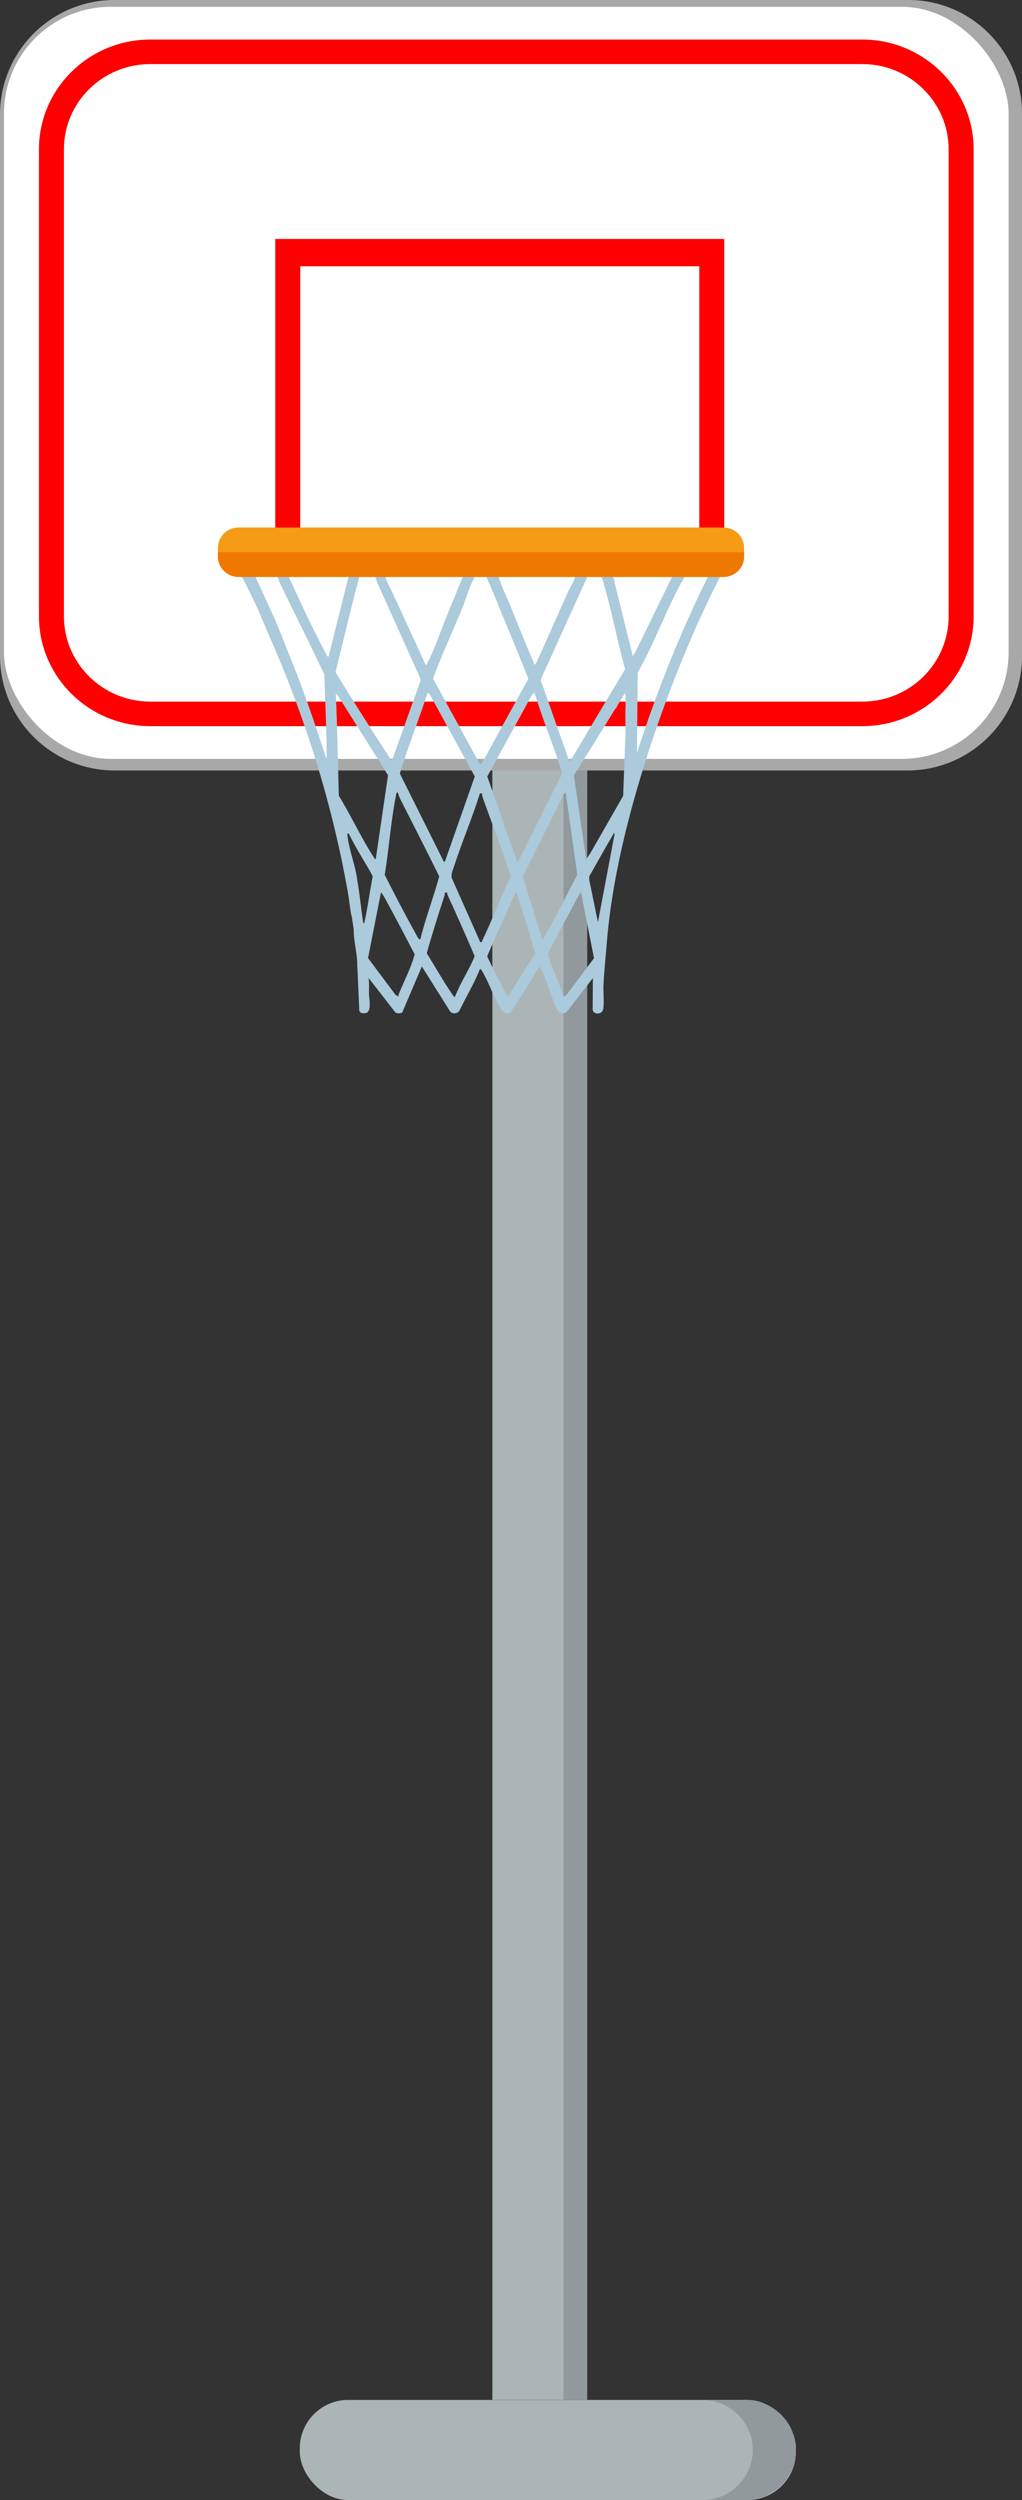 <?xml version="1.0" encoding="UTF-8"?>
<svg id="Camada_2" data-name="Camada 2" xmlns="http://www.w3.org/2000/svg" viewBox="0 0 90 220">
  <rect x="0" y="0" width="90" height="220" fill="#333333" stroke="none"/>
  <defs>
    <style>
      .cls-1 {
        fill: #abcadb;
      }

      .cls-2 {
        fill: #91999d;
      }

      .cls-3 {
        fill: #ef7900;
      }

      .cls-4 {
        fill: #a9a8a8;
      }

      .cls-5 {
        fill: #fff;
      }

      .cls-6 {
        fill: red;
      }

      .cls-7 {
        fill: #f59b15;
      }

      .cls-8 {
        fill: #acb5b6;
      }
    </style>
  </defs>
  <g id="Camada_1-2" data-name="Camada 1">
    <g id="cestabasquete_b">
      <rect class="cls-8" x="43.36" y="37.91" width="8.34" height="173.27"/>
      <rect class="cls-2" x="49.62" y="37.91" width="2.09" height="173.27"/>
      <path class="cls-4" d="M10.09,0h69.91c5.52,0,10,4.48,10,10v47.72c0,5.57-4.52,10.08-10.08,10.08H10.09c-5.57,0-10.09-4.52-10.09-10.09V10.09C0,4.52,4.52,0,10.09,0Z"/>
      <rect class="cls-5" x=".35" y=".6" width="88.47" height="66.18" rx="9.4" ry="9.4"/>
      <path class="cls-6" d="M63.78,50.28H24.24v-29.25h39.54v29.25ZM26.44,47.89h35.14v-24.46H26.44v24.46Z"/>
      <path class="cls-6" d="M75.94,63.9H13.23c-5.4,0-9.8-4.34-9.8-9.66V13.14C3.43,7.81,7.83,3.48,13.23,3.48h62.71c5.4,0,9.8,4.34,9.8,9.66v41.1c0,5.33-4.4,9.66-9.8,9.66ZM13.23,5.64c-4.19,0-7.6,3.36-7.6,7.5v41.1c0,4.13,3.41,7.5,7.6,7.5h62.71c4.19,0,7.6-3.36,7.6-7.5V13.14c0-4.13-3.41-7.5-7.6-7.5H13.23Z"/>
      <path class="cls-1" d="M62.29,50.73s.04.09,0,.13c-2.46,4.96-4.5,10.13-6.2,15.4l.07-7.03s.03-.09.05-.13c.04-.08.08-.16.13-.24l.04-.07h0c1.37-2.51,2.39-5.35,3.78-7.81.03-.05.11-.17.18-.25h-1.14l-3.24,6.63-.23.39s-1.74-6.99-1.72-7.02h-1.06l.03.11c.13.21.22.65.27.82.13.44.24.88.35,1.32l.05.18h0c.48,1.9.87,3.83,1.4,5.72l-3.88,6.49c-.12.18-.95,1.68-1.04,1.61l-2.49-7.06v-.17s3.84-8.47,3.84-8.47c0,0,0,0,0,0l.25-.54h-1.09c-.08.44-.4.87-.58,1.26-.96,2.11-1.87,4.23-2.84,6.34l-.14.17c-.72-1.67-1.39-3.37-2.08-5.06-.37-.9-.82-1.79-1.09-2.72h-1.19c.06.03.12.06.15.1.32.79.68,1.57,1,2.36,0,.02,0,.04,0,.06l.95,2.28h0c.58,1.4,1.16,2.79,1.71,4.2l-4.13,7.49-.17-.04-4.1-7.46c.77-2.08,1.71-4.11,2.56-6.16.33-.79.62-1.88,1.03-2.62.04-.07.08-.18.14-.23h-1.08l-1.12,2.72s0,0,0,0l-.43,1.05s0,0,0,0c-.52,1.32-1,2.73-1.62,3.92-.03.07.03.12-.13.09,0,0-2.99-6.51-3.02-6.55-.1-.2-.48-.92-.5-1.08,0-.06,0-.11.02-.14h-.96l.15.37s.01.05.01.08l3.85,8.57v.17s-2.53,7.06-2.53,7.06c-1.68-2.59-3.35-5.18-4.95-7.82l1.7-6.93.16-.57.25-.94h-1s.03.06.02.08l-1.75,7c-.11.01-.12-.09-.16-.16-1.03-1.89-2.11-4.18-3-6.14-.05-.11-.32-.66-.32-.7,0-.02,0-.06.02-.08h-1.1c.14.11.17.38.24.53,1.31,2.71,2.67,5.39,3.95,8.11.07,2.46.21,4.9.21,7.35-.09.01-.09-.11-.11-.18-.93-2.84-1.88-5.65-3-8.42-.51-1.25-1.24-3.24-1.98-4.75l-1.21-2.64h-1.23s.14.2.24.37h0s.42.84.79,1.6c.03.08.08.19.14.29.14.3.26.56.33.72,0,0,0,.01.01.02.7,1.68,1.45,3.34,2.14,5.03,2.57,6.32,4.49,12.81,5.7,19.53.04.22.08.47.12.74.07.51.18,1.43.27,1.66.06.37.11.74.17,1.11-.03.93.31,2.14.31,3.04v.16s0,.06.01.09l.17,3.88c.09.22.34.25.56.2.57-.11.3-1.29.29-1.67-.01-.47.04-.95-.03-1.42l2.34,3.01c.15.14.45.13.62.03l1.73-4.05,2.48,3.94c.24.28.67.23.85-.09.57-1.2,1.29-2.36,1.77-3.6.1-.1.3.32.34.39.52.94,1.01,2.33,1.59,3.17.2.29.39.38.74.25.94-1.29,1.73-2.72,2.61-4.06l.26.51c.46,1.02.77,2.3,1.28,3.29.18.36.51.45.84.19l2.3-2.97-.02,2.8c.09.41.7.41.88.07.17-.33.05-1.67.07-2.14.05-1.29.2-2.58.3-3.86.57-7.24,3.05-15.6,5.68-22.48,1.27-3.31,2.68-6.58,4.31-9.72h-1.15ZM46.89,61.07l.18-.1c.74,2.39,1.71,4.72,2.44,7.1l-3.83,7.67-.14.08-2.63-7.49,3.98-7.26ZM37.65,60.97l.18.1,3.98,7.26-2.63,7.49s-.16.02-.14-.08l-3.83-7.67c.73-2.38,1.68-4.72,2.44-7.1ZM29.57,61.03l.18.17,4.42,7.02-1.06,7.24-.02.11c-.1.08-.11-.03-.14-.08-1.12-1.71-2.03-3.71-3.11-5.46-.09-3-.13-6-.27-8.99ZM32.07,81.26c-.09.01-.1-.17-.11-.24-.18-1.17-.28-2.33-.49-3.5-.13-1.27-.76-2.78-.87-4.01-.01-.13-.04-.17.12-.15.62,1.29,1.42,2.48,2.1,3.74l-.26,1.49s-.28,1.81-.49,2.67ZM36.46,84.17c-.24.91-.92,2.28-1.3,3.2-.04.11-.08.22-.08.33l-.25-.16-2.42-3.23,1.14-5.78c.18.19.33.48.46.72.85,1.55,1.67,3.13,2.49,4.69.02.08,0,.14-.03.22ZM37.01,82.65c-.11.02-.13-.03-.18-.1-.09-.12-.25-.45-.34-.61-.91-1.62-1.76-3.29-2.61-4.95.37-2.27.53-4.62.97-6.87.01-.06.04-.49.18-.36.02.02.14.4.18.48,1.16,2.29,2.34,4.58,3.47,6.88-.5,1.86-1.21,3.66-1.66,5.53ZM40.08,87.71c-.1.09-.35-.36-.41-.45-.74-1.09-1.39-2.26-2.09-3.38.48-1.71,1.02-3.4,1.57-5.09.02-.08.02-.24.03-.25,0,0,.18,0,.19,0,0,0,.02.16.05.23.82,1.78,1.61,3.57,2.38,5.37-.48,1.22-1.27,2.34-1.73,3.57ZM42.46,82.81c-.05.09.02.12-.17.09l-2.5-5.62c-.1-.37.11-.76.22-1.11.69-2.13,1.59-4.21,2.25-6.35.05,0,.18-.01.19,0,.01.01.01.21.04.3.82,2.33,1.73,4.64,2.5,6.99-.9,1.87-1.64,3.83-2.54,5.7ZM44.73,87.71c-.66-1.16-1.27-2.35-1.83-3.56.77-1.8,1.57-3.59,2.39-5.37.04-.08.08-.38.24-.23,0,0,0,.18.03.25.55,1.69,1.08,3.38,1.57,5.09l-2.4,3.83ZM47.71,82.65c-.46-1.87-1.16-3.67-1.66-5.53l3.63-7.29.14-.08,1.02,7.23c-.91,1.68-1.72,3.42-2.68,5.07-.05.08-.36.69-.46.59ZM49.89,87.55l-.25.16c-.39-1.27-1.02-2.49-1.41-3.76.65-1.24,1.29-2.48,1.95-3.7.07-.13.91-1.77.99-1.71l1.14,5.78-2.42,3.23ZM52.65,81.13l-.76-3.71v-.3c.7-1.21,1.36-2.44,2.08-3.64.05-.08-.01-.16.16-.12l-1.47,7.77ZM54.15,73.29v-.06s.04.04,0,.06ZM55.09,62.16c-.03.48-.02.99-.01,1.49h0s0,0,0,0c0,.35.01.69,0,1.01-.06,1.78-.15,3.58-.2,5.37l-2.87,5.01-.39.59-1.08-7.41c.61-.98,1.23-1.96,1.84-2.93h0s1.74-2.82,1.74-2.82c.11-.14.25-.31.24-.37,0,0,0,0,0,0l.49-.8s.02,0,.03,0c0-.02,0-.04,0-.06l.14-.23s.05.05.07.07v1.09Z"/>
      <path class="cls-7" d="M63.71,50.77H21.01c-1.01,0-1.82-.81-1.82-1.8v-.75c0-.99.82-1.8,1.82-1.8h42.7c1.01,0,1.82.81,1.82,1.8v.75c0,.99-.82,1.8-1.82,1.8Z"/>
      <path class="cls-3" d="M19.19,48.59v.38c0,.99.82,1.8,1.82,1.8h42.7c1.01,0,1.82-.81,1.82-1.8v-.38H19.19Z"/>
      <rect class="cls-8" x="26.4" y="211.19" width="43.69" height="8.81" rx="4.26" ry="4.26"/>
      <path class="cls-2" d="M65.62,211.19h-3.8c2.47,0,4.47,1.97,4.47,4.41s-2,4.41-4.47,4.41h3.8c2.47,0,4.47-1.97,4.47-4.41s-2-4.41-4.47-4.41Z"/>
    </g>
  </g>
</svg>